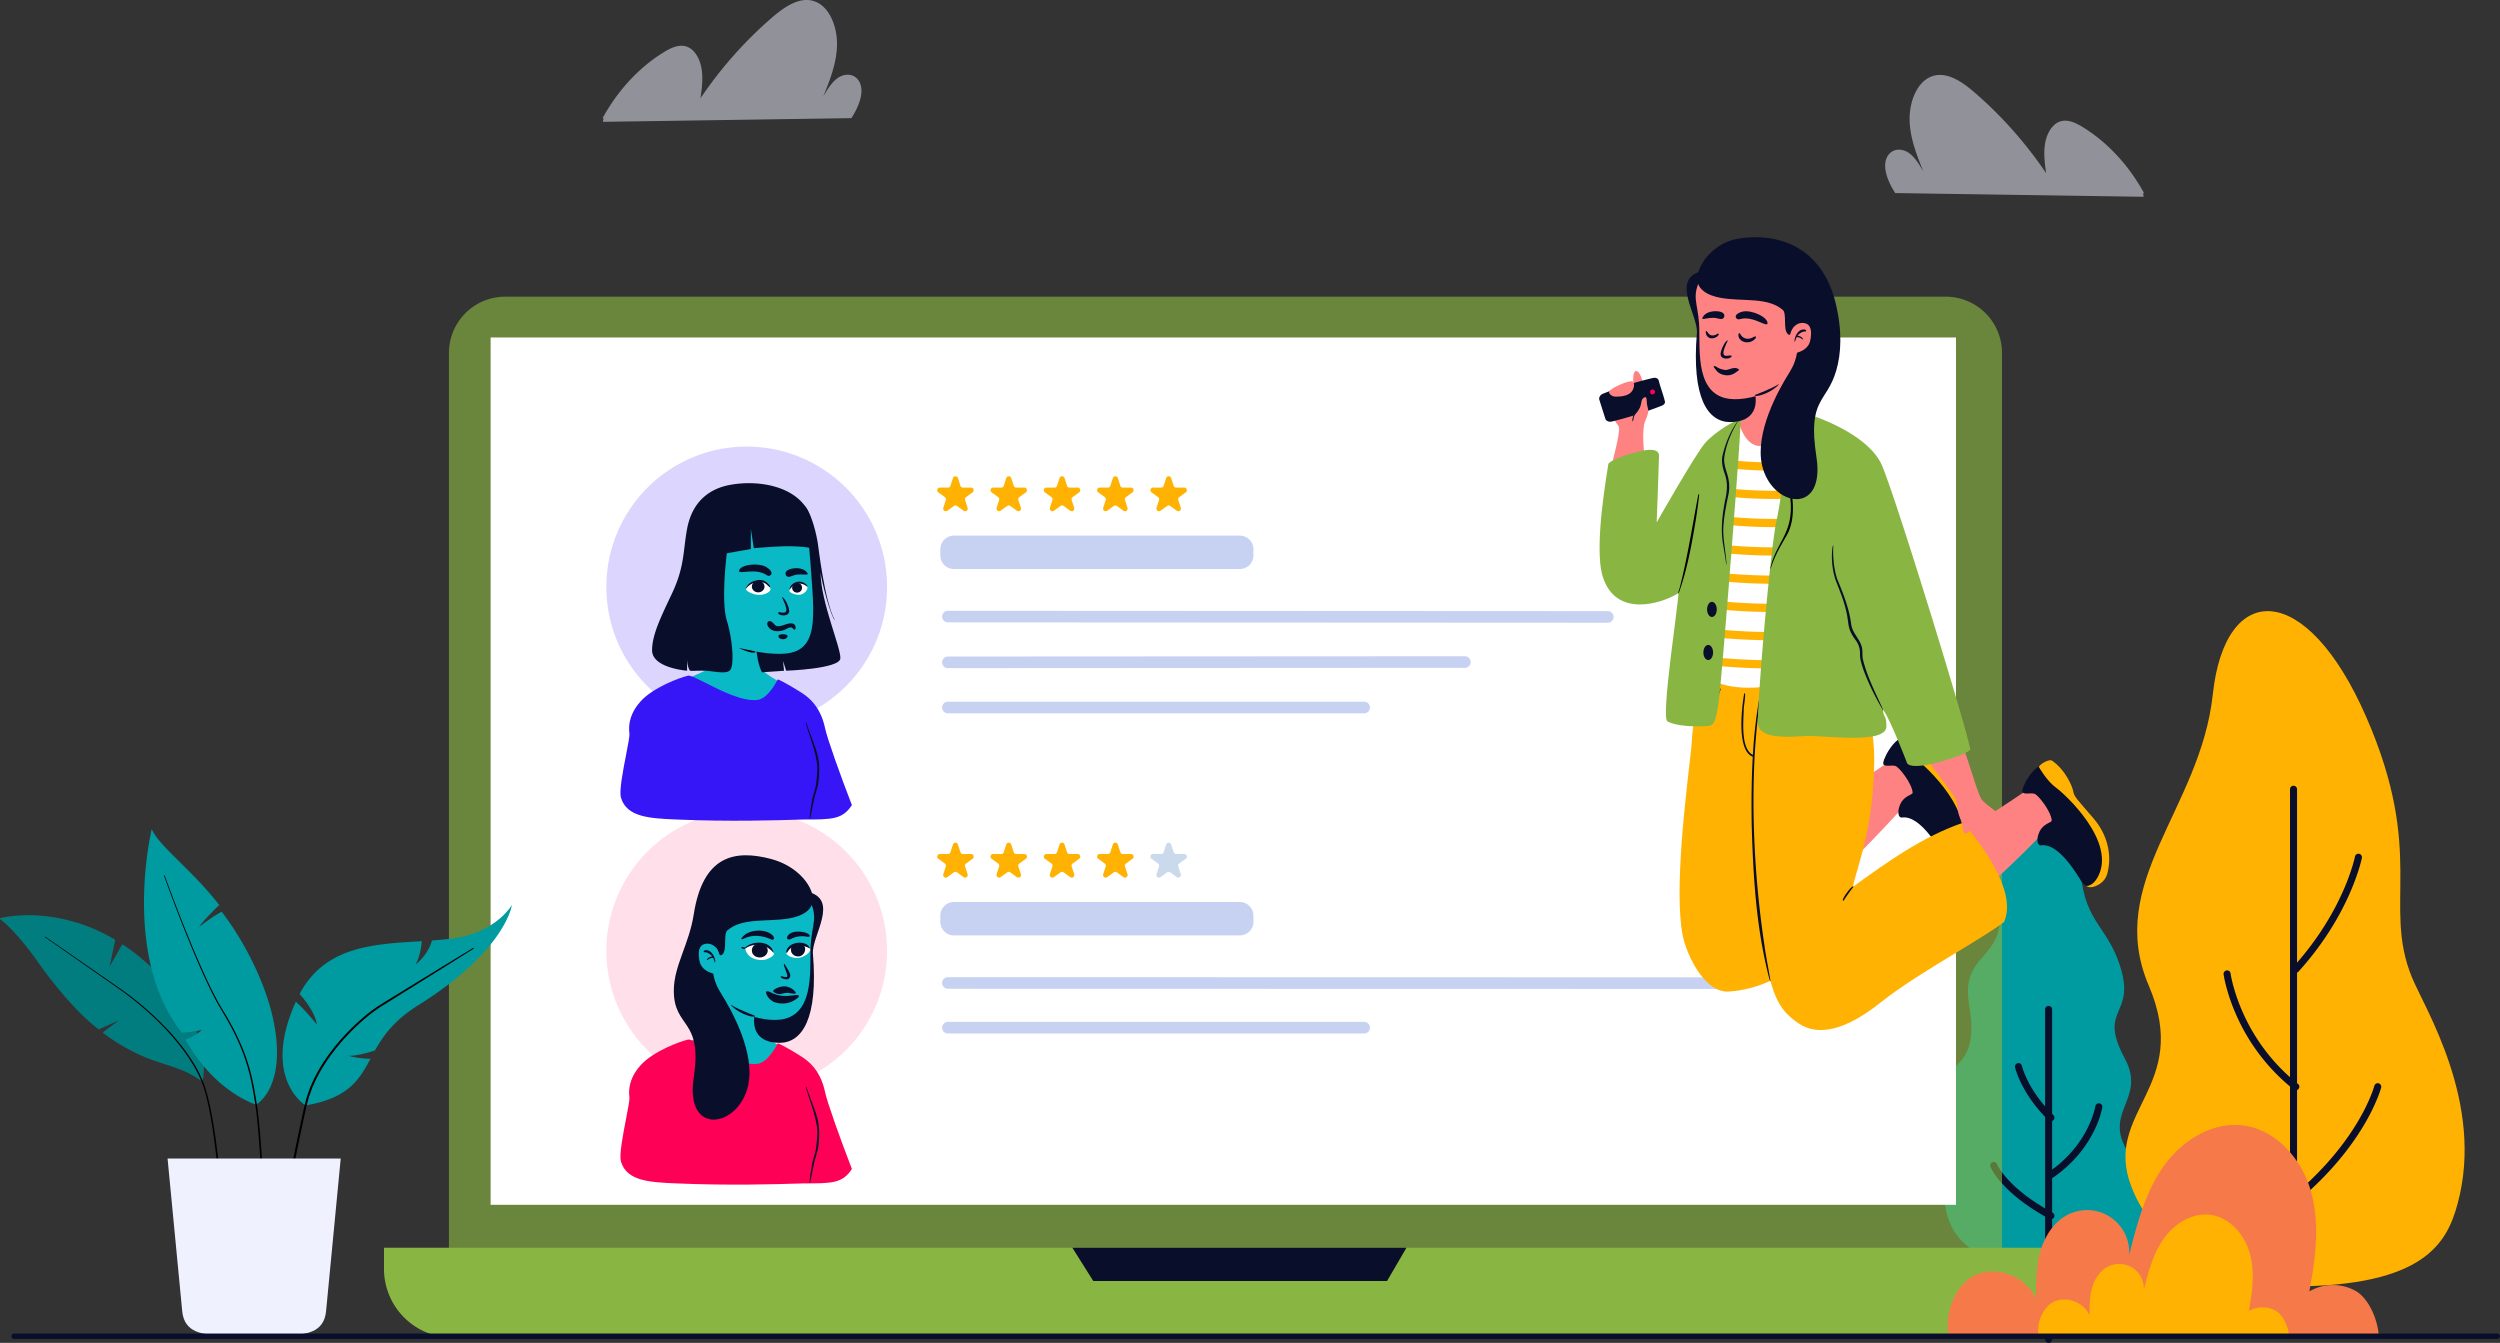 <svg xmlns="http://www.w3.org/2000/svg" width="3235.79" height="1738.107" viewBox="0 0 3235.79 1738.107"><rect x="0" y="0" width="3235.79" height="1738.107" fill="#333333" stroke="none"/><g transform="translate(18 -144)"><g transform="translate(2445 908)"><path d="M296.328,734.554c-43.6-58.86,20.668-73.084-9.151-128.513-36.131-67.163,15.712-53.676-6.618-121.263-17.669-53.48-48.525-55.783-51.272-132.007S89.258,272.252,118.925,378.777,72.267,459.072,85.7,536.467C103.649,639.915,31.614,598.48,54.56,678.1,74.079,745.828-9.155,859.363,188.705,886,364.8,877,339.935,793.418,296.328,734.554Z" fill="#009ba0" fill-rule="evenodd"/><path d="M148.557,612.111a4.555,4.555,0,0,1,5.44,3.446l-4.443,1c4.443-1,4.443-1,4.442-1v0l.01.042c.01.044.028.117.054.221.052.207.137.532.259.967.244.871.638,2.184,1.22,3.878a117.3,117.3,0,0,0,6.063,14.253,165.08,165.08,0,0,0,33.118,44.368,4.553,4.553,0,0,1-6.332,6.544,174.173,174.173,0,0,1-34.929-46.835,126.361,126.361,0,0,1-6.532-15.37c-.642-1.868-1.088-3.349-1.377-4.381-.144-.515-.25-.919-.321-1.2-.036-.142-.063-.254-.083-.336-.009-.04-.017-.073-.023-.1l-.007-.032,0-.011v-.005s0,0,4.442-1l-4.443,1A4.555,4.555,0,0,1,148.557,612.111Z" fill="#090e2b" fill-rule="evenodd"/><path d="M115.858,740.329a4.555,4.555,0,0,1,5.915,2.511l.01.025c.014.033.041.1.083.188.083.184.223.485.429.9.412.822,1.087,2.082,2.1,3.722A98.59,98.59,0,0,0,135,761.6c10.478,11.7,28.555,27.628,58.723,43.947a4.553,4.553,0,0,1-4.333,8.009c-31.025-16.782-49.948-33.35-61.172-45.879a107.614,107.614,0,0,1-11.583-15.239c-1.148-1.868-1.952-3.358-2.479-4.411-.264-.526-.459-.942-.593-1.241-.067-.15-.12-.27-.158-.36-.019-.045-.035-.082-.047-.112l-.016-.039-.006-.015,0-.006s0-.006,4.223-1.7l-4.225,1.7A4.553,4.553,0,0,1,115.858,740.329Z" fill="#090e2b" fill-rule="evenodd"/><path d="M254.261,664.056a4.553,4.553,0,0,1,3.791,5.2l-4.5-.707c4.5.707,4.5.709,4.5.711l0,.021-.007.045c-.006.035-.014.083-.025.143-.02.12-.05.288-.09.5-.081.429-.2,1.042-.376,1.824-.346,1.565-.9,3.806-1.727,6.6a136.74,136.74,0,0,1-8.957,22.321c-9.031,17.928-25,40.569-52.737,59.592a4.553,4.553,0,0,1-5.151-7.51c26.253-18.005,41.285-39.364,49.756-56.179a127.57,127.57,0,0,0,8.36-20.822c.765-2.567,1.262-4.6,1.564-5.965.152-.684.254-1.2.318-1.538q.047-.254.066-.366c.006-.038.011-.064.013-.078v-.007a0,0,0,0,1,0,0h0A4.554,4.554,0,0,1,254.261,664.056Z" fill="#090e2b" fill-rule="evenodd"/><path d="M658.6,500.48C620.591,407,676.937,341.014,599.628,163.94s-182.6-177.7-198.572-29.155S260.937,377.641,318.2,511.721c56.273,131.773-60.3,162.631-22.484,260.341C343.787,896.263,502.913,901,502.913,901c173.287,0,201.445-57.213,214.97-106.923C753.355,663.7,675.009,540.826,658.6,500.48Z" fill="#ffb201" fill-rule="evenodd"/><path d="M590.434,341.087a4.553,4.553,0,0,1,3.587,5.347l-4.468-.88c4.468.88,4.467.882,4.467.884v.006l0,.016-.011.051c-.008.043-.021.1-.037.18q-.048.231-.142.662c-.127.574-.319,1.41-.585,2.491-.532,2.162-1.361,5.307-2.566,9.3A293.608,293.608,0,0,1,578.339,392.2c-12.04,27.389-32.54,64.074-66.413,101.414a4.553,4.553,0,1,1-6.745-6.118C538.286,451,558.286,415.186,570,388.534a284.762,284.762,0,0,0,11.955-32.022c1.156-3.833,1.945-6.826,2.442-8.844.248-1.008.423-1.773.534-2.278.056-.252.1-.44.121-.56.012-.06.021-.1.026-.129l.006-.026h0v0m5.348-3.585a4.554,4.554,0,0,0-5.348,3.585Z" fill="#090e2b" fill-rule="evenodd"/><path d="M615.7,638.148a4.553,4.553,0,0,1,3.26,5.553l-4.407-1.147c4.407,1.147,4.406,1.149,4.406,1.152l0,.006,0,.018-.014.054c-.012.045-.029.108-.051.187-.043.158-.107.384-.192.675-.17.583-.426,1.428-.78,2.518-.708,2.18-1.811,5.341-3.408,9.35a253.581,253.581,0,0,1-16.336,33.14c-15.934,27.441-43.019,64.112-87.7,101.4a4.553,4.553,0,1,1-5.835-6.992c43.8-36.547,70.215-72.377,85.66-98.977a244.506,244.506,0,0,0,15.752-31.939c1.521-3.817,2.556-6.792,3.206-8.793.325-1,.554-1.756.7-2.252.072-.248.123-.431.155-.546q.024-.087.033-.123l.006-.02v0h0A4.552,4.552,0,0,1,615.7,638.148Z" fill="#090e2b" fill-rule="evenodd"/><path d="M424.065,495.938s0,0,0,0v0l0,.031c.005.032.012.083.023.154.021.143.055.364.1.661.1.594.251,1.491.475,2.664.45,2.346,1.181,5.8,2.3,10.141A235.949,235.949,0,0,0,439.165,544.7a244.677,244.677,0,0,0,72.217,94.285,4.553,4.553,0,0,1-5.656,7.137,253.788,253.788,0,0,1-74.909-97.784,245,245,0,0,1-12.665-36.474c-1.17-4.544-1.942-8.181-2.425-10.7-.241-1.259-.41-2.24-.519-2.915-.055-.337-.1-.6-.122-.78-.014-.09-.024-.161-.031-.212l-.009-.06,0-.019v-.006s0-.005,4.511-.618l-4.512.613a4.553,4.553,0,0,1,9.023-1.23Z" fill="#090e2b" fill-rule="evenodd"/><path d="M188.553,538a4.554,4.554,0,0,1,4.554,4.553v427a4.553,4.553,0,1,1-9.107,0v-427A4.554,4.554,0,0,1,188.553,538Z" fill="#090e2b" fill-rule="evenodd"/><path d="M505.553,253a4.554,4.554,0,0,1,4.554,4.553v706a4.553,4.553,0,1,1-9.107,0v-706A4.554,4.554,0,0,1,505.553,253Z" fill="#090e2b" fill-rule="evenodd"/></g><g transform="translate(479 528)"><path d="M2021.4,1329.31H156.9a72.838,72.838,0,0,1-72.84-72.84V72.835A72.837,72.837,0,0,1,156.9,0H2021.4a72.828,72.828,0,0,1,72.83,72.835V1256.47a72.83,72.83,0,0,1-72.83,72.84" fill="#89b642" fill-rule="evenodd" opacity="0.63"/><path d="M2088.89,1347.31H88.985A88.993,88.993,0,0,1,0,1258.32v-27.33H2177.88v27.33a89,89,0,0,1-88.99,88.99" fill="#89b642" fill-rule="evenodd"/><path d="M138.016,1175.4H2034.66V52.812H138.016Z" fill="#fff" fill-rule="evenodd"/><path d="M890.988,1230.99l27.025,42.99H1298.29l25.1-42.99Z" fill="#090e2b" fill-rule="evenodd"/><path d="M651.163,846.688A181.685,181.685,0,1,0,469.478,1028.37,181.687,181.687,0,0,0,651.163,846.688" fill="#ffdfea" fill-rule="evenodd"/><path d="M488.453,896.942s-6.718,42.177-.21,54.747c5.183,10.009,35.761,23.7,35.761,23.7l5.476,29.383-113.531,11.65c-13.137-2.91-60.691-15.1-45.512-34.144s47.334-24.3,52.561-32.742c10.036-16.209,11.87-49.158,11.594-61.6,0-3.092,53.861,9.012,53.861,9.012" fill="#09b9c6" fill-rule="evenodd"/><path d="M509.309,967.132C507,971.43,496.153,991.6,483.166,993c-19.139,2.069-46.386-11.726-66.257-21.788-9.668-4.9-17.59-8.906-21.982-9.776-2.232-.441-35.368,9.808-56.312,27.14-6.269,5.188-24.277,22.632-20.958,47.732.433,3.28-1.745,14.5-4.327,27.79-4.054,20.88-9.1,46.88-6.6,55.32,7.482,25.27,36.955,26.77,71.412,28.26,68.753,2.99,131.878,1.01,155.821.26,4.846-.15,8.086-.26,9.444-.26,36.664,0,50.043,0,62.212-18.66-15.056-38.8-32.1-86.76-34.741-99.57-6.4-31.089-25.2-42.627-32.14-46.889l-.32-.2q-.806-.522-1.626-1.044c-.094-.068-.179-.132-.254-.192l0,.028c-12.213-7.748-26.479-15.187-26.784-14.817C509.707,966.392,509.557,966.671,509.309,967.132Z" fill="#ff0057" fill-rule="evenodd"/><path d="M561.126,1064.03c2.391,9.53,2.419,17.57,1.961,27.35-1.154,17.3-3.733,16.01-7.824,36.78-2.084,10.57-3.248,17-3.914,18.66-.9,2.26-.634-4.08,1.885-19.02,2.514-17.01,5.139-15.1,6.757-32.08s1.052-19.35-1.686-31.91c-2.483-11.06-6.36-20.9-9.683-31.77-.191-1.51-4.036-11-2.088-9.6C551.068,1036.32,557.472,1049.88,561.126,1064.03Z" fill="#090e2b" fill-rule="evenodd"/><path d="M490.232,798.1c8.807-14.928,26.356-34.98,57.391-28.03,43.088,9.651,5.623,57.443,7.54,80.4,7.009,83.946-13.99,115.282-43.218,115.282-28.83,0-41.747-18.794-26.605-55.937C498.951,876.424,474.014,825.587,490.232,798.1Z" fill="#090e2b" fill-rule="evenodd"/><path d="M552.329,838.31c-1.906,27.675,6.274,85.993-33.551,96.318-27.93,7.241-90.987-11.624-98.021-58.726-1.23-8.238-14.466-58.04,18.517-86.818,28.579-24.936,104.429-22.313,110.925-9.443C562.287,803.589,554.236,810.635,552.329,838.31Z" fill="#09b9c6" fill-rule="evenodd"/><path d="M555.084,777.646c1.423,15.26-12.273,23.961-31.115,27.115-28.895,4.836-59.477-1.382-79.364,15.3-5.835,4.9-.052,25.062-6.55,31.279-4.26,4.075-6.207-4.677-6.426-5.443-1.868-6.524-3.881-.867-6.526-2.188-.784,24.535-.784,39.2,11.134,58.045,14.032,22.192,44.65,77.511,35.037,119.661-12.321,54.03-82.213,66.23-70.365-10.8s-25.769-63.049-25.772-112.412c0-32.262,19.7-59.623,25.772-98.619,11.848-76.032,52.547-84.31,99.987-71.827C534.194,736.524,553.529,760.969,555.084,777.646Z" fill="#090e2b" fill-rule="evenodd"/><path d="M419.751,837.448c-4.955-.369-15.8.7-11.279,22.812,2.964,14.5,22.05,17.556,26.07,16.781,7.194-1.387.549-12.494,0-22.812C434.17,847.256,428.938,838.133,419.751,837.448Z" fill="#09b9c6" fill-rule="evenodd"/><path d="M479.6,930.445c.254.1.671,1.275.4,1.326-5.4,1.049-19.068-4.18-27.468-11.4-.983-.845-4.663-4.063-2.97-3.634C457.091,921.936,477.094,929.508,479.6,930.445Z" fill="#090e2b" fill-rule="evenodd"/><path d="M416.243,845.841c-2.586.135-3.544,2.817-.967,2.656,3.381-.211,7.7,2.916,9.706,5.465a9.227,9.227,0,0,0-6.3,2.9c-1.125,1.217-1.02,2.63.244,1.565a10.406,10.406,0,0,1,7.06-2.648,30.594,30.594,0,0,1,2.236,6.081c2.013.537-1.139-16.577-11.978-16.014" fill="#090e2b" fill-rule="evenodd"/><path d="M467.359,843.561s8.13-8.035,21.952-5.536c11.247,2.034,15.469,11.207,15.439,12.718-.767,3.062-6.354,5.854-10.2,7.107s-23.1,2.839-27.187-14.289" fill="#fff" fill-rule="evenodd"/><path d="M496.71,846.119c.131,4.9-4.368,9-10.048,9.149s-10.39-3.7-10.521-8.6,2.87-9.19,10.048-9.15c5.681.032,10.39,3.7,10.521,8.6" fill="#090e2b" fill-rule="evenodd"/><path d="M463.73,841.668c1.217.074,2.533.888,3.684.875l-.113.065c9.246-8.945,29.175-9.143,35.274,2.175.565,1.049,1.72,3.318,1.64,4.209-.021.231-.547-.394-.706-.562a32.3,32.3,0,0,0-6.961-5.789,26.685,26.685,0,0,0-28.7.906c-1.495,1.778-7.814-.728-4.117-1.879" fill="#090e2b" fill-rule="evenodd"/><path d="M501.853,832.207c-11.841-5.538-25.437-7.253-37.326-.712-.74.372-2.315.087-2.007-.684.77-1.927,4.089-5,7.1-6.659,9.874-5.425,25.447-5.163,33.152,2.331,2.3,1.59,3.35,6.788-.921,5.724" fill="#090e2b" fill-rule="evenodd"/><path d="M520.8,850.167c0,.8,4.339,5.791,14.363,5.774,7.725-.013,16.257-6.989,16.558-10.39s-5.955-7.2-12.986-7.709c-9.834-.708-17.939,6.956-17.935,12.325" fill="#fff" fill-rule="evenodd"/><path d="M545.168,844.006c0,6.037-4.256,9.788-8.9,9.912s-8.721-2.744-9.468-7.328c-.971-5.962,4.455-8.959,9.1-9.083s9.268,1.854,9.27,6.5" fill="#090e2b" fill-rule="evenodd"/><path d="M520.618,848.229c1.232-10.952,17.381-14.9,25.956-10.053a8.856,8.856,0,0,1,4.641,5.385c.058.193-.2.153-.735-.158a23.115,23.115,0,0,0-4.378-2.077c-8.678-3.047-19.466-1.662-24.03,7.418a.783.783,0,0,1-1.454-.515" fill="#090e2b" fill-rule="evenodd"/><path d="M521.91,828.6c3.138-7.61,15.311-7.717,22.753-5.668a16.243,16.243,0,0,1,4.489,1.864c1.941,1.288,3.055,3.6-.039,3.766a25.034,25.034,0,0,1-3.946-.553,31.39,31.39,0,0,0-18.564,3.4c-2.214,1.4-6.116.266-4.693-2.81" fill="#090e2b" fill-rule="evenodd"/><path d="M518,863.472c.389,0,2.972,4.422,3.92,5.975,3.018,4.945,6.345,10.482,1.434,13.666-2.379,1.543-9.858-.848-9.858-2.663,0-2.762,6.826,2.094,8.432-.71.942-1.428-2.585-8.671-3.928-12.967C517.247,864.376,517.608,863.472,518,863.472Z" fill="#090e2b" fill-rule="evenodd"/><path d="M517.455,892.618c7.376-.284,13.711,5.192,14.886,6.939s.675,2.373.065,2.461c-2.4.348-5.223-.373-9.381-.9-3.528-.446-8.347,1.5-11.083,1.57s-8.39-2.071-8.3-3.989S511.026,892.865,517.455,892.618Z" fill="#090e2b" fill-rule="evenodd"/><path d="M510.521,904.093c9.32,2.142,17.655.19,19.751.134s6.423-1.585,6.837,1.372c.15,1.079-12.507,13.519-30.951,7.768-8.937-2.787-13.7-13.819-10.882-14.246C499.524,898.477,500.3,901.742,510.521,904.093Z" fill="#090e2b" fill-rule="evenodd"/><path d="M742.871,709.012l3.255,10.02a3.39,3.39,0,0,0,3.215,2.34h10.535a3.38,3.38,0,0,1,1.99,6.115l-8.52,6.2a3.362,3.362,0,0,0-1.23,3.775l3.255,10.02a3.381,3.381,0,0,1-5.2,3.78l-8.525-6.19a3.384,3.384,0,0,0-3.975,0l-8.52,6.19a3.381,3.381,0,0,1-5.205-3.78l3.255-10.02a3.369,3.369,0,0,0-1.23-3.775l-8.52-6.2a3.379,3.379,0,0,1,1.99-6.115h10.53a3.4,3.4,0,0,0,3.22-2.34l3.25-10.02a3.384,3.384,0,0,1,6.435,0" fill="#ffb201" fill-rule="evenodd"/><path d="M811.861,709.012l3.255,10.02a3.385,3.385,0,0,0,3.215,2.34h10.535a3.379,3.379,0,0,1,1.985,6.115l-8.52,6.2a3.367,3.367,0,0,0-1.225,3.775l3.255,10.02a3.384,3.384,0,0,1-5.21,3.78l-8.52-6.19a3.384,3.384,0,0,0-3.975,0l-8.525,6.19a3.382,3.382,0,0,1-5.2-3.78l3.255-10.02a3.367,3.367,0,0,0-1.225-3.775l-8.525-6.2a3.381,3.381,0,0,1,1.99-6.115h10.53a3.387,3.387,0,0,0,3.22-2.34l3.255-10.02a3.384,3.384,0,0,1,6.435,0" fill="#ffb201" fill-rule="evenodd"/><path d="M880.845,709.012l3.255,10.02a3.385,3.385,0,0,0,3.215,2.34H897.85a3.381,3.381,0,0,1,1.99,6.115l-8.525,6.2a3.367,3.367,0,0,0-1.225,3.775l3.255,10.02a3.384,3.384,0,0,1-5.21,3.78l-8.52-6.19a3.384,3.384,0,0,0-3.975,0l-8.525,6.19a3.382,3.382,0,0,1-5.205-3.78l3.255-10.02a3.367,3.367,0,0,0-1.225-3.775l-8.525-6.2a3.381,3.381,0,0,1,1.99-6.115h10.53a3.387,3.387,0,0,0,3.22-2.34l3.255-10.02a3.384,3.384,0,0,1,6.435,0" fill="#ffb201" fill-rule="evenodd"/><path d="M949.832,709.012l3.255,10.02a3.385,3.385,0,0,0,3.215,2.34h10.535a3.381,3.381,0,0,1,1.99,6.115l-8.525,6.2a3.367,3.367,0,0,0-1.225,3.775l3.255,10.02a3.384,3.384,0,0,1-5.21,3.78l-8.52-6.19a3.384,3.384,0,0,0-3.975,0l-8.525,6.19a3.382,3.382,0,0,1-5.205-3.78l3.26-10.02a3.377,3.377,0,0,0-1.23-3.775l-8.52-6.2a3.379,3.379,0,0,1,1.985-6.115h10.535a3.385,3.385,0,0,0,3.215-2.34l3.255-10.02a3.384,3.384,0,0,1,6.435,0" fill="#ffb201" fill-rule="evenodd"/><path d="M1018.82,709.012l3.25,10.02a3.405,3.405,0,0,0,3.22,2.34h10.53a3.38,3.38,0,0,1,1.99,6.115l-8.52,6.2a3.369,3.369,0,0,0-1.23,3.775l3.26,10.02a3.384,3.384,0,0,1-5.21,3.78l-8.52-6.19a3.392,3.392,0,0,0-3.98,0l-8.52,6.19a3.38,3.38,0,0,1-5.2-3.78l3.252-10.02a3.369,3.369,0,0,0-1.23-3.775l-8.517-6.2a3.38,3.38,0,0,1,1.99-6.115h10.527a3.387,3.387,0,0,0,3.22-2.34l3.26-10.02a3.38,3.38,0,0,1,6.43,0" fill="#cbd9ec" fill-rule="evenodd"/><path d="M1107.71,826.726H737.7A17.624,17.624,0,0,1,720.074,809.1v-7.97A17.627,17.627,0,0,1,737.7,783.506H1107.71a17.626,17.626,0,0,1,17.62,17.625v7.97a17.623,17.623,0,0,1-17.62,17.625" fill="#c7d2f2"/><path d="M722.4,888.271a7.5,7.5,0,0,1,7.5-7.5L1753,881a7.5,7.5,0,1,1,0,15l-1023.1-.229A7.5,7.5,0,0,1,722.4,888.271Z" fill="#c7d2f2" fill-rule="evenodd"/><path d="M722.4,946.131a7.5,7.5,0,0,1,7.5-7.5H1268.62a7.5,7.5,0,0,1,0,15H729.9A7.5,7.5,0,0,1,722.4,946.131Z" fill="#c7d2f2" fill-rule="evenodd"/><path d="M651.163,375.688a181.685,181.685,0,0,0-363.37,0c0,100.334,81.345,181.679,181.685,181.679s181.685-81.345,181.685-181.679" fill="#dcd6ff" fill-rule="evenodd"/><path d="M488.453,425.942s-6.718,42.177-.21,54.747c5.183,10.009,35.761,23.7,35.761,23.7l5.476,29.383L415.949,545.424c-13.137-2.914-60.691-15.1-45.512-34.148s47.334-24.3,52.561-32.742c10.036-16.209,11.87-49.158,11.594-61.6,0-3.092,53.861,9.012,53.861,9.012" fill="#09b9c6" fill-rule="evenodd"/><path d="M509.309,496.132C507,500.43,496.153,520.6,483.166,522c-19.139,2.069-46.386-11.726-66.257-21.788-9.668-4.895-17.59-8.906-21.982-9.776-2.232-.441-35.368,9.808-56.312,27.14-6.269,5.188-24.277,22.628-20.958,47.731.433,3.28-1.745,14.5-4.327,27.795-4.054,20.876-9.1,46.874-6.6,55.32,7.482,25.265,36.955,26.765,71.412,28.26,68.753,2.983,131.878,1,155.821.254,4.846-.152,8.086-.254,9.444-.254,36.664,0,50.043,0,62.212-18.662-15.056-38.8-32.1-86.757-34.741-99.571-6.4-31.09-25.2-42.628-32.14-46.89l-.32-.2q-.806-.522-1.626-1.044c-.094-.068-.179-.132-.254-.192l0,.028c-12.213-7.748-26.479-15.187-26.784-14.817C509.707,495.392,509.557,495.671,509.309,496.132Z" fill="#3615f6" fill-rule="evenodd"/><path d="M561.126,593.033c2.391,9.528,2.419,17.563,1.961,27.343-1.154,17.308-3.733,16.01-7.824,36.781-2.084,10.577-3.248,17-3.914,18.667-.9,2.257-.634-4.081,1.885-19.028,2.514-17,5.139-15.1,6.757-32.079s1.052-19.352-1.686-31.909c-2.483-11.059-6.36-20.9-9.683-31.764-.191-1.515-4.036-11.009-2.088-9.6C551.068,565.32,557.472,578.877,561.126,593.033Z" fill="#090e2b" fill-rule="evenodd"/><path d="M517.792,484.128l-1.3-12.6,4.02,12.6s69.048-2.409,70.166-15.825-25.585-73.419-25.585-111.592c.667,10.019,13.281,58.018,18.607,62.236-13.7-24.692-21.426-95.873-22.376-101.206-3.924-22.033-10.136-38.166-15.07-45.055-7.758-10.831-49.4-18.242-62.391,6.389-13.5,25.6,4.153,58.257,0,90.954-7.009,55.165-3.081,101.494,5.45,116.091Z" fill="#090e2b" fill-rule="evenodd"/><path d="M548.317,301.059s7.225,79.947,7.225,102.308-1.327,48.808-24.956,56.469c-25.276,8.2-75.752-6.234-86.962-9.471C395.4,436.444,425.5,338.449,432.211,306.027s116.106-4.968,116.106-4.968" fill="#09b9c6" fill-rule="evenodd"/><path d="M443.746,332.079s-7.826,61.49,0,87.2,9.408,56.688,4.7,63.476-21.623,1.575-34.376,1.369c-12.089-.195-16.02.712-18.166-.195-3.669-5.643-3.591-15.458-3.591-15.458v15.653s-45.309-3.37-45.309-26.432c0-19.638,10.643-41.6,25.628-73.244,16.707-35.287,14.336-55.323,19.681-83.976,7.22-38.7,32.664-52.81,56.133-56.991,40.677-7.248,86.244,4.159,100.762,34.928a68.177,68.177,0,0,1,3.776,47.129s-9.036-2.534-30.4-2.534c-14.728,0-43.906,2.534-43.906,2.534l-3.833-25.066v26.137Z" fill="#090e2b" fill-rule="evenodd"/><path d="M460.134,454.712c6.409,1.653,11.791,2.5,17.759,3.793a16.012,16.012,0,0,1,2.553.638c1.216,1.011-1,2.135-5.469,1.272-6.543-1.265-17.012-6.263-14.843-5.7" fill-rule="evenodd"/><path d="M459.557,354.6c1.776-7.983,25.149-10.781,35.434-4.6,3.556,2.113,10.16,7.918,4.313,11.078-1.544.672-3.044-.017-4.313-.836C480.973,350.5,458.318,360.169,459.557,354.6Z" fill="#090e2b" fill-rule="evenodd"/><path d="M478.517,369.036c-5.288,1.5-9.821,5.75-10.242,9.272-.255,2.128,8.1,7.237,16.148,7.634,10.594.521,15.934-5.218,15.915-7.052C499.625,373.34,493.234,364.862,478.517,369.036Z" fill="#fff" fill-rule="evenodd"/><path d="M494.906,372.193c-8.143-6.154-20.755-2.144-26.629,6.114-.337.428-.24-.649-.006-1.14,2.834-5.947,7.947-8.754,13.875-9.978a16.137,16.137,0,0,1,10.372.761,20.244,20.244,0,0,1,5.557,4.5c1.432,1.615,2.638,4.384.981,3.4C497.759,375.093,495.986,373.01,494.906,372.193Z" fill="#090e2b" fill-rule="evenodd"/><path d="M484.322,382.7c4.527,0,8.2-3.348,8.2-7.479s-3.67-7.479-8.2-7.479-8.2,3.349-8.2,7.479S479.8,382.7,484.322,382.7Z" fill="#090e2b" fill-rule="evenodd"/><path d="M542.939,353.286c3.354,1.488,7.819,6.426,4.1,6.426s-11.767-1.055-17.164,1.172c-1.885.482-3.316,1.4-5.209,1.63-4.308.839-6.648-4.321-3.6-7.44C524.506,351.55,536.123,349.879,542.939,353.286Z" fill="#090e2b" fill-rule="evenodd"/><path d="M539.139,385.659c5.371-1.249,9.388-6.119,8.934-9.758-.886-4.822-10.171-7.9-15.372-5.268-5.151,2.607-8.374,8.432-7.958,10.732C525.344,382.957,533.65,386.936,539.139,385.659Z" fill="#fff" fill-rule="evenodd"/><path d="M534.7,383.031a6.282,6.282,0,0,0,6.406-6.15c0-3.4-2.021-6.607-6.406-6.15-3.519.366-6.407,2.753-6.407,6.15A6.283,6.283,0,0,0,534.7,383.031Z" fill="#090e2b" fill-rule="evenodd"/><path d="M524.935,378.062c2.029-7.574,11.19-11.469,18.435-7.883a14.788,14.788,0,0,1,3.916,3.168c1.141,1.33.992,2.027.526,1.889-.772-.23-2.405-1.7-3.732-2.325-6.71-3.183-13.691-1.4-18.8,6.072-.251.387-.489-.484-.343-.921" fill="#090e2b" fill-rule="evenodd"/><path d="M524.469,407.763c-.975,4.919-7.019,5.4-10.955,4.283-3.2-.906-4.029-2.77-2.947-3.368,1.763-.974,7.414,1.736,9.5-.851,3.72-4.611-7.694-21.568-4.068-18.843C520.792,392.585,525.12,404.48,524.469,407.763Z" fill="#090e2b" fill-rule="evenodd"/><path d="M520.674,430.132a23.642,23.642,0,0,1-13.952,2.683c-5.628-.8-8.661-4.1-9.893-6.515-2.109-4.132.345-7.237,3.562-6.2s5.059,5.486,8.217,6.259c3.877.949,10.28-2.023,13.937-2.981,3.834-1.005,10.2-1.379,10.2,5.049,0,3.6-2.137,2.868-3.849.73S524.109,428.414,520.674,430.132Z" fill="#090e2b" fill-rule="evenodd"/><path d="M518.939,437.123c-4.421-.637-8.6-.079-8.363,2.867s7.842,5.464,11.23.956C522.524,439.991,523.359,437.76,518.939,437.123Z" fill="#090e2b" fill-rule="evenodd"/><path d="M742.871,234.776l3.255,10.02a3.385,3.385,0,0,0,3.215,2.335h10.535a3.383,3.383,0,0,1,1.99,6.12l-8.52,6.2a3.362,3.362,0,0,0-1.23,3.775l3.255,10.02a3.381,3.381,0,0,1-5.2,3.78l-8.525-6.19a3.385,3.385,0,0,0-3.975,0l-8.52,6.19a3.381,3.381,0,0,1-5.205-3.78l3.255-10.02a3.369,3.369,0,0,0-1.23-3.775l-8.52-6.2a3.382,3.382,0,0,1,1.99-6.12h10.53a3.391,3.391,0,0,0,3.22-2.335l3.25-10.02a3.384,3.384,0,0,1,6.435,0" fill="#ffb201" fill-rule="evenodd"/><path d="M811.861,234.776l3.255,10.02a3.38,3.38,0,0,0,3.215,2.335h10.535a3.382,3.382,0,0,1,1.985,6.12l-8.52,6.2a3.367,3.367,0,0,0-1.225,3.775l3.255,10.02a3.384,3.384,0,0,1-5.21,3.78l-8.52-6.19a3.385,3.385,0,0,0-3.975,0l-8.525,6.19a3.382,3.382,0,0,1-5.2-3.78l3.255-10.02a3.367,3.367,0,0,0-1.225-3.775l-8.525-6.2a3.384,3.384,0,0,1,1.99-6.12h10.53a3.382,3.382,0,0,0,3.22-2.335l3.255-10.02a3.384,3.384,0,0,1,6.435,0" fill="#ffb201" fill-rule="evenodd"/><path d="M880.845,234.776,884.1,244.8a3.38,3.38,0,0,0,3.215,2.335H897.85a3.384,3.384,0,0,1,1.99,6.12l-8.525,6.2a3.367,3.367,0,0,0-1.225,3.775l3.255,10.02a3.384,3.384,0,0,1-5.21,3.78l-8.52-6.19a3.385,3.385,0,0,0-3.975,0l-8.525,6.19a3.382,3.382,0,0,1-5.205-3.78l3.255-10.02a3.367,3.367,0,0,0-1.225-3.775l-8.525-6.2a3.384,3.384,0,0,1,1.99-6.12h10.53a3.382,3.382,0,0,0,3.22-2.335l3.255-10.02a3.384,3.384,0,0,1,6.435,0" fill="#ffb201" fill-rule="evenodd"/><path d="M949.832,234.776l3.255,10.02a3.38,3.38,0,0,0,3.215,2.335h10.535a3.384,3.384,0,0,1,1.99,6.12l-8.525,6.2a3.367,3.367,0,0,0-1.225,3.775l3.255,10.02a3.384,3.384,0,0,1-5.21,3.78l-8.52-6.19a3.385,3.385,0,0,0-3.975,0l-8.525,6.19a3.382,3.382,0,0,1-5.205-3.78l3.26-10.02a3.377,3.377,0,0,0-1.23-3.775l-8.52-6.2a3.382,3.382,0,0,1,1.985-6.12h10.535a3.38,3.38,0,0,0,3.215-2.335l3.255-10.02a3.384,3.384,0,0,1,6.435,0" fill="#ffb201" fill-rule="evenodd"/><path d="M1018.82,234.776l3.25,10.02a3.4,3.4,0,0,0,3.22,2.335h10.53a3.383,3.383,0,0,1,1.99,6.12l-8.52,6.2a3.369,3.369,0,0,0-1.23,3.775l3.26,10.02a3.384,3.384,0,0,1-5.21,3.78l-8.52-6.19a3.392,3.392,0,0,0-3.98,0l-8.52,6.19a3.38,3.38,0,0,1-5.2-3.78l3.252-10.02a3.369,3.369,0,0,0-1.23-3.775l-8.517-6.2a3.383,3.383,0,0,1,1.99-6.12h10.527a3.382,3.382,0,0,0,3.22-2.335l3.26-10.02a3.38,3.38,0,0,1,6.43,0" fill="#ffb201" fill-rule="evenodd"/><path d="M1107.71,352.491H737.7a17.624,17.624,0,0,1-17.625-17.625V326.9A17.627,17.627,0,0,1,737.7,309.271H1107.71a17.626,17.626,0,0,1,17.62,17.625v7.97a17.623,17.623,0,0,1-17.62,17.625" fill="#c7d2f2"/><path d="M722.4,414.033a7.5,7.5,0,0,1,7.505-7.5L1584,407a7.5,7.5,0,1,1-.01,15l-854.1-.465A7.5,7.5,0,0,1,722.4,414.033Z" fill="#c7d2f2" fill-rule="evenodd"/><path d="M1406.5,472.886a7.508,7.508,0,0,1-7.5,7.505l-669.1.388a7.5,7.5,0,1,1-.009-15l669.1-.388A7.51,7.51,0,0,1,1406.5,472.886Z" fill="#c7d2f2" fill-rule="evenodd"/><path d="M722.4,531.749a7.5,7.5,0,0,1,7.5-7.5H1268.62a7.5,7.5,0,0,1,0,15H729.9A7.5,7.5,0,0,1,722.4,531.749Z" fill="#c7d2f2" fill-rule="evenodd"/></g><g transform="translate(-112 1073)"><path d="M756.51,242.475S748.9,301.1,635.282,372.111c-31.018,19.316-45.332,39.652-56.014,58.512-10.224,3.294-25.562,7.5-34.88,6.816a120.3,120.3,0,0,0,29.086,3.978c-14.656,27.836-29.3,51.014-83.952,60.33,0,0-57.642-34.58-12.62-134.18,11.816,10.224,27.154,29.538,27.154,29.538-1.818-14.882-15.452-31.924-22.268-39.652.112-.112.112-.226.226-.34,33.064-62.032,96.688-64.192,157.926-67.94-.682,8.292-2.726,20.678-8.066,30.22,0,0,16.246-12.27,21.246-31.13,10.11-.682,20.11-1.59,29.88-2.954,28.176-3.864,58.172-19.428,73.51-42.834" fill="#009ba0" fill-rule="evenodd"/><path d="M104.391,257.375a194.194,194.194,0,0,1,54.332.115,223.41,223.41,0,0,1,83.832,29.534,1,1,0,0,1,.488.94l-.018.126-7.086,33.881,15.8-28a1,1,0,0,1,1.315-.4l.106.061a260.133,260.133,0,0,1,28.653,21.969c35.581,31.17,57.523,63.18,68.365,94.784,7.43,21.658,8.865,40.414,6.866,55.018q-.125.915-.258,1.714l-.133.769-.135.709-.135.647-.117.5-.039.114-.039.083-.057.1-.068.089-.076.079-.054.047-.1.071-.1.057-.011,0a.7.7,0,0,1-.107.043l-.106.028-.111.017-.113,0-.129-.011-.117-.025-.114-.039-.084-.039-.1-.057-.036-.026a108.118,108.118,0,0,0-12.862-8.234l-1.026-.553-.961-.505-.479-.248-.959-.488-.96-.479-.481-.235-.966-.465-.974-.458-.982-.451-.495-.223-1-.443c-.167-.074-.336-.147-.505-.22l-1.023-.438-1.041-.434-1.062-.434-.539-.216-1.1-.433-.557-.216-1.136-.435-1.164-.437-1.2-.441-1.229-.444-1.912-.678-1.323-.461-1.364-.468-2.128-.719-1.477-.493-13-4.294-4.4-1.478-3.088-1.057-3-1.058-2.154-.785-1.756-.662-1.442-.56-1.878-.756-.995-.411-1.063-.447-1.086-.465-1.12-.485-1.163-.511-1.851-.821-.65-.29a244.727,244.727,0,0,1-47.28-28.253,1,1,0,0,1-.1-1.518l.1-.085,20.187-15L222.318,403.14a1,1,0,0,1-.9-.042l-.114-.075-1.1-.85-1.46-1.154-1.305-1.051-1.487-1.212a278.017,278.017,0,0,1-23.389-21.877l-1.751-1.832q-4.378-4.608-8.738-9.5l-1.74-1.961q-.434-.492-.868-.987l-1.734-1.987-.865-1-1.726-2.012-1.72-2.028-1.713-2.041q-.429-.513-.855-1.026l-1.7-2.061-.849-1.036-1.691-2.078q-.422-.521-.842-1.043l-1.678-2.094-1.668-2.1-.831-1.054-1.652-2.114q-.823-1.059-1.642-2.121l-1.63-2.126-1.618-2.13-.8-1.067-1.6-2.135-.794-1.069-1.577-2.138q-.785-1.07-1.563-2.139l-1.547-2.139-1.532-2.137-1.515-2.134-1.358-1.9-1.348-1.873-.67-.925-1.331-1.827-1.321-1.8-1.309-1.767-1.3-1.736-1.287-1.706-1.277-1.677-1.265-1.646-1.255-1.617-1.243-1.588-1.232-1.558L126.7,294.44q-.3-.378-.606-.753l-1.2-1.486-1.194-1.456-.592-.718-1.177-1.414-1.165-1.385-.578-.682-1.149-1.342-1.137-1.315L116.77,282.6l-1.115-1.258-1.1-1.231-1.092-1.2-1.081-1.176-1.069-1.149-.53-.564-1.053-1.108-1.04-1.082-1.03-1.054c-.17-.174-.341-.346-.51-.518l-1.036-1.037q-.512-.509-1.009-.995l-.981-.953q-.485-.465-.955-.91l-.927-.869-.9-.828q-.22-.2-.44-.4l-.859-.767-.832-.727-.8-.687c-.132-.112-.262-.221-.392-.329l-.728-.6-.648-.522-.306-.241-.574-.443-.269-.2-.526-.386-.386-.271-.116-.078a1,1,0,0,1,.285-1.806l.652-.162.862-.2.654-.143.35-.074q.765-.162,1.594-.321l1.133-.213,1.189-.21,1.245-.208,1.3-.2Q104.053,257.424,104.391,257.375Z" fill="#017c7f"/><path d="M425.476,500.758s-53.582-15.88-91.446-84.372a52.62,52.62,0,0,0,21.22-12.4c-9.154,2.58-25.8,3.662-25.8,3.662C250.686,308.722,290.412,144,290.412,144c8.738,21.72,52.172,52.79,87.372,98.474-4.826,4.246-21.8,21.444-26.04,28.184,0,0,19.07-14.628,29.222-19.54,32.29,42.274,56.66,94.852,65.98,136.3,20.306,90.876-21.47,113.344-21.47,113.344" fill="#009ba0" fill-rule="evenodd"/><path d="M307.222,204.438C320.284,240.12,334.03,275.57,349,310.488c7.536,17.432,15.328,34.774,24.164,51.56,1.124,2.088,2.18,4.214,3.358,6.266l3.578,6.136c2.364,4.094,4.89,8.158,7.326,12.238,4.732,8.26,9.388,16.578,13.454,25.2a253.623,253.623,0,0,1,19.132,53.79c2.176,9.286,3.836,18.676,5.36,28.06q1.179,7.023,2.144,14.126c.572,4.728,1.14,9.456,1.6,14.192,1.932,18.93,3.3,37.9,4.62,56.862q1.935,28.455,3.45,56.932a1.25,1.25,0,1,1-2.5.132v-.006q-1.425-28.461-3.252-56.906c-1.258-18.954-2.556-37.914-4.42-56.8-.444-4.724-.992-9.434-1.546-14.142q-.936-7.026-2.086-14.066c-1.488-9.376-3.108-18.72-5.238-27.948a251.767,251.767,0,0,0-18.816-53.482c-4.012-8.588-8.62-16.886-13.3-25.128-2.422-4.086-4.9-8.1-7.274-12.246l-3.582-6.192c-1.18-2.07-2.232-4.206-3.352-6.306-8.812-16.884-16.554-34.272-24.036-51.75-14.87-35-28.5-70.508-41.442-106.258a.464.464,0,1,1,.874-.312" fill-rule="evenodd"/><path d="M152.687,283.442l94.732,65.63a406.555,406.555,0,0,1,44.944,36.12c3.578,3.216,6.952,6.65,10.422,9.982,3.326,3.476,6.782,6.83,9.982,10.428,6.592,7.016,12.706,14.468,18.6,22.082a244.36,244.36,0,0,1,16.062,24.028,153.427,153.427,0,0,1,11.986,26.342c.774,2.288,1.36,4.628,2.05,6.94.628,2.326,1.414,4.62,1.906,6.976,1.05,4.7,2.308,9.358,3.184,14.09,1.938,9.428,3.568,18.912,5.044,28.414,5.762,38.038,9.268,76.34,11.76,114.714a1.251,1.251,0,1,1-2.5.16v-.024c-2.338-38.288-5.7-76.59-11.3-114.542-1.434-9.48-3.024-18.94-4.918-28.332-.854-4.716-2.086-9.344-3.112-14.022-.48-2.35-1.25-4.612-1.862-6.924-.674-2.29-1.248-4.618-2-6.878a151.547,151.547,0,0,0-11.742-26.06,242.581,242.581,0,0,0-15.85-23.908c-5.832-7.59-11.884-15.028-18.422-22.038-3.168-3.594-6.6-6.948-9.9-10.422-3.444-3.332-6.792-6.766-10.344-9.984a404.963,404.963,0,0,0-44.67-36.182l-94.474-65.99a.365.365,0,0,1,.416-.6" fill-rule="evenodd"/><path d="M707.017,298.895c-32.174,20.34-64.536,40.38-96.826,60.54l-24.182,15.12a205.437,205.437,0,0,0-22.466,17.266c-7.194,6.164-13.892,12.884-20.452,19.712-3.148,3.54-6.462,6.932-9.43,10.626l-4.556,5.446-4.32,5.636a236.593,236.593,0,0,0-15.776,23.57c-1.16,2.056-2.234,4.162-3.356,6.242-1.066,2.106-2.316,4.126-3.234,6.3l-2.9,6.462-1.444,3.232-1.2,3.326-2.408,6.652c-.84,2.208-1.292,4.532-1.958,6.792-.6,2.28-1.258,4.534-1.82,6.836l-1.534,6.964-5.988,27.9q-11.643,55.869-22.222,111.966a1.251,1.251,0,1,1-2.46-.456c6.96-37.432,14.168-74.812,22.04-112.066l6.02-27.918,1.546-6.97c.566-2.32,1.24-4.636,1.854-6.956.68-2.3,1.15-4.672,2-6.914l2.456-6.766,1.23-3.382,1.468-3.282,2.954-6.556c.934-2.21,2.2-4.254,3.284-6.388,1.14-2.108,2.23-4.242,3.408-6.324a239.737,239.737,0,0,1,15.98-23.828l4.372-5.686,4.6-5.5c3-3.724,6.348-7.146,9.526-10.714,6.626-6.882,13.388-13.654,20.656-19.87a208.375,208.375,0,0,1,22.782-17.466c8.1-5.1,16.22-9.978,24.33-14.978,32.462-19.864,64.854-39.846,97.43-59.528a.563.563,0,0,1,.594.956" fill-rule="evenodd"/><path d="M383.759,799.09h78.366c27.9,0,51.242-3.206,53.908-30.982L535,570.494H310.883l18.966,197.614c2.666,27.776,26,30.982,53.91,30.982" fill="#f0f1ff" fill-rule="evenodd"/></g><g transform="translate(2264 -80)" opacity="0.5"><path d="M171.044,473.895c-9.657-14.758-19.144-37.162-8.042-50.347,6.561-7.793,17.667-7.175,25.627-1.614s13.513,14.936,18.812,24.027c-8.5-21.006-17.184-42.824-17.788-66.208s9.192-48.88,27.481-56.425c18.961-7.824,39.15,5.446,55.514,19.433A530.1,530.1,0,0,1,366.334,448.2c-1.715-12.557-3.431-25.436-1.431-37.933s8.523-24.736,18.524-28.658c9.917-3.891,20.637,1.019,29.946,6.7,32.038,19.539,59.771,49.313,79.627,85.489-2.945,0,1.421,4.877-1.524,4.877Z" fill="#f0f1ff" fill-rule="evenodd"/></g><g transform="translate(2405 911)"><path d="M100.395,964.969c2.561-.358,5.421.276,7.981-.083H656c-.251-20.829-12.134-51.013-30.323-61.206a60.88,60.88,0,0,0-59.663.789c8.065-42.734,13.905-87.382,2.142-129.267-11.739-41.884-45.185-80.443-88.383-85.612-40.506-4.833-79.839,20.614-103.161,54.076s-33.781,73.971-43.8,113.5a54.65,54.65,0,0,0-77.11-53.071c-19.05,8.626-31.723,27.72-37.6,47.795s-5.851,41.335-5.792,62.247c-12.205-27.66-47.494-42.555-75.818-32s-44.981,53.944-36.1,82.836" fill="#f67a49" fill-rule="evenodd"/><path d="M216.4,964.975c1.494-.214,3.156.178,4.65-.048H540c-.143-12.073-7.077-29.571-17.656-35.471a35.576,35.576,0,0,0-34.75.464c4.7-24.777,8.093-50.673,1.255-74.95s-26.334-46.629-51.5-49.626c-23.585-2.808-46.488,11.942-60.08,31.343s-19.664,42.87-25.509,65.791a32.214,32.214,0,0,0-13.723-27.989,32.58,32.58,0,0,0-31.188-2.771c-11.093,5.008-18.481,16.07-21.9,27.7s-3.406,23.969-3.371,36.078c-7.1-16.023-27.661-24.658-44.157-18.533s-26.2,31.261-21.027,48.009" fill="#ffb201" fill-rule="evenodd"/></g><g transform="translate(1255 -177) rotate(180)" opacity="0.5"><path d="M171.044-473.895c-9.657,14.758-19.144,37.162-8.042,50.347,6.561,7.793,17.667,7.175,25.627,1.614s13.513-14.936,18.812-24.027c-8.5,21.006-17.184,42.824-17.788,66.208s9.192,48.88,27.481,56.425c18.961,7.824,39.15-5.446,55.514-19.433A530.1,530.1,0,0,0,366.334-448.2c-1.715,12.557-3.431,25.436-1.431,37.933s8.523,24.736,18.524,28.658c9.917,3.891,20.637-1.019,29.946-6.7,32.038-19.539,59.771-49.313,79.627-85.489-2.945,0,1.421-4.877-1.524-4.877Z" fill="#f0f1ff" fill-rule="evenodd"/></g><path d="M3214.29,1870a3.5,3.5,0,0,1,.19,6.99l-.19.01H.291a3.5,3.5,0,0,1-3.5-3.5A3.488,3.488,0,0,1,.1,1870.01l.192-.01Z" fill="#090e2b"/><g transform="translate(2815 373) rotate(180)"><g transform="translate(-64 -629)"><path d="M518.88-169.66C544.954-182.323,513.089-261.4,505-259s-88.476,90.9-88.476,90.9-6.593,31.216,34.575,41.173C451.1-126.927,491.213-156.224,518.88-169.66Z" fill="#ff8282" fill-rule="evenodd"/><path d="M435.249-200.159c4.59-.686,6.853,7.543,1.876,17.937-5.127,10.711-15.933,11.393-15.714,14.342.885,11.937,17.855,33.632,22.725,34.609,6.073,1.216,11.821-1.354,14.991,1.747s-13.512,37.108-29.6,35.924-27.618-12.049-33.1-31.714-35.153-45.731-38.678-60.628-10.61-54.709,3.8-62.122,18.235-.6,21.343,3.112c2.2,2.635,27.807,50.462,52.36,46.793" fill="#090e2b" fill-rule="evenodd"/><path d="M438.112-98.616S427.7-117.1,415.6-125.713c-10.492-7.464-79.445-70.191-53.371-116.225,6.522-11.516,14.175-10.71,14.175-10.71s-1.23-2.225-6.953-1.543c-6.25.743-16.463,6.252-19.49,15.969-5.8,18.614-4.559,47.264,17.3,72.911,18.841,22.1,25.394,28,26.229,34.7.677,5.438,9.81,28.038,27.5,40.035,3.96,2.686,15.9-4.7,17.127-8.04" fill="#ffb201" fill-rule="evenodd"/><path d="M352.635-214.017c26.074-12.663-24.688-72.154-32.78-69.754S236.521-204.1,236.521-204.1s-6.593,31.216,34.575,41.173C271.1-162.927,324.968-200.581,352.635-214.017Z" fill="#ff8282" fill-rule="evenodd"/><path d="M255.249-236.159c4.59-.686,6.853,7.543,1.876,17.937-5.127,10.711-15.933,11.393-15.714,14.342.885,11.937,17.855,33.632,22.725,34.609,6.073,1.216,11.821-1.354,14.991,1.747s-13.512,37.107-29.6,35.923-27.618-12.049-33.1-31.713-35.153-45.731-38.678-60.628-10.61-54.709,3.8-62.122,18.235-.6,21.343,3.112c2.2,2.635,27.807,50.462,52.36,46.793" fill="#090e2b" fill-rule="evenodd"/><path d="M258.112-134.616S247.7-153.1,235.6-161.713c-10.492-7.464-79.445-70.191-53.371-116.225,6.522-11.516,14.175-10.71,14.175-10.71s-1.23-2.225-6.953-1.543c-6.25.743-16.463,6.252-19.49,15.969-5.8,18.614-4.559,47.264,17.3,72.911,18.841,22.1,25.394,28,26.229,34.7.677,5.438,9.81,28.038,27.5,40.035,3.96,2.686,15.9-4.7,17.127-8.04" fill="#ffb201" fill-rule="evenodd"/><path d="M707.51-104.92C705.23-46.757,680.14,0,680.14,0L602.024-.486q-.367.15-.739.3H511.107s-41.335-42.649-39.9-129.713c1.1-66.3,13.389-108.886,21.37-136.534,2.709-9.383,4.921-17.046,6.03-23.33q-2.5,1.8-5.058,3.656c-37.131,26.856-84.558,61.159-137.621,79.372-.82-1.055-1.975-2.481-3.4-4.236-16.279-20.1-67.459-83.281-49.461-124.237,12.85-9.96,35.478-23.7,60.808-39.079,33.721-20.475,72.231-43.858,98.832-65.1,46.581-37.2,81.639-43.616,105.664-27.574,16.857,11.256,28.041,22.534,37.3,55.478,14.244-7.026,35.744-12.909,53.734-13.909,29.215-1.624,50.151,39.919,57.292,63.2,14.863,48.432.053,175.593-6.468,231.589C708.715-117.518,707.643-108.315,707.51-104.92Z" fill="#ffb201" fill-rule="evenodd"/><path d="M671.1-33.373q.4-.79.808-1.6c5.8-11.5,12.886-25.567,26.664-27.7a.849.849,0,0,0,.77-.941c-10.837-3.941-21.515,10.679-25.606,19.518-.032.074-.085.192-.155.347h0C672.562-41.489,667.979-31.323,671.1-33.373ZM487.674-81.879c18.485,5.029,31.173,21.727,37.69,38.986,0,0,2.659,7.718,2.659,7.718.062.227.691,1,.915.918-2.2-16.008-11.878-33.284-25.6-42.7C502.5-78.393,483.9-86.6,487.674-81.879Zm140.7-39.54c1.658-29.036,1.818-58.194,1.4-87.062-1.629-60.292-5-121.282-18-180.215-1.673-7.585-5.191-22.886-5.971-22.91a.26.26,0,0,1-.124-.073c-.177-.147-.33-.274.081,2.252.525,3.221,1.4,8.055,2.381,13.487,1.894,10.47,4.19,23.162,5.158,30.81,12.007,80.58,16.706,162.742,12.661,244.141-.838,14.833-2.166,31.716-3.8,46.476-.4,4.906-1.248,11.23-2.012,16.926h0c-.3,2.206-.578,4.318-.818,6.216-.061,1-.268,2.544-.489,4.19h0c-.531,3.965-1.143,8.526.01,7.544a640.281,640.281,0,0,0,9.378-79.426C642.2-112.1,640.995-83.724,640.28-66.907v0c-.09,2.123-.172,4.062-.216,5.751.186.73-.225,3.967-.7,7.733h0c-.9,7.081-2.036,16.035.106,13.721C642.692-57.855,649.46-113.453,628.372-121.419ZM498.264-290.139a213.309,213.309,0,0,0,12.47-17.567c5.327-1.758-9.977,19.636-12.4,18.3A.512.512,0,0,1,498.264-290.139Z" fill="#090e2b" fill-rule="evenodd"/></g><g transform="translate(69 172)"><path d="M199.794-976.618c-4.505-8.3-37.606-27.872-44.787-37.912s25.89-14.97,41,0c18.317,11.81,15.241-1.13,20.56-5.63,5.517-4.67,6.71,1.4,7.651,9.93.561,5.09,6,10.94,6.716,27.869.437,10.251,48.1,62.474,48.069,73.69-.036,11.231-34.222,13.343-50.818,7.529C222.352-903.184,207.765-961.925,199.794-976.618Z" fill="#ff8282" fill-rule="evenodd"/><path d="M447.346-407s4.947-47.645-4.945-62.783c-5.293-8.1-25.4-15.335-25.4-15.335s33.787-49.27,64.465-50.628,41.957,2.716,51.2,12.449S520.655-491.9,520.655-491.9A122.965,122.965,0,0,0,500.6-481.89c-5.053,3.222-9.033,10.153-8.29,33.157.411,12.737,1.9,20.866-4.685,27.044C474.307-409.2,447.346-407,447.346-407" fill="#ff8282" fill-rule="evenodd"/><path d="M649.843-440.662l-12.472,2.14s3.637,15.782,9.122,15.259c5.189-.494,3.35-17.4,3.35-17.4" fill="#ff8282" fill-rule="evenodd"/><path d="M630.043-467.2c-3.244,9.689,45.118,22.084,49.648,6.043,2.093-7.414,1.877-16.183-10.748-33.747-3.133-4.358,7.672-44.227,7.672-44.227s-28.466.046-40.443,7.91C635.9-517.977,641.207-500.546,630.043-467.2Z" fill="#ff8282" fill-rule="evenodd"/><path d="M678.072-488.679A505.316,505.316,0,0,0,613.654-468.3c-3.438,1.315-5.185,3.313-4.512,6.041,2.244,9.093,5.765,17.914,7.82,26.334.9,3.7,4.5,4.456,8.077,3.6A442.518,442.518,0,0,0,689.457-452.7c3.409-1.39,5.381-4.917,4.534-7.6l-7.842-24.78c-.848-2.679-4.471-4.333-8.077-3.6" fill="#090e2b" fill-rule="evenodd"/><path d="M628.242-450.8a3.187,3.187,0,0,0-3.659-2.63,3.186,3.186,0,0,0-2.631,3.659,3.186,3.186,0,0,0,3.659,2.63,3.188,3.188,0,0,0,2.631-3.659" fill="#ff0057" fill-rule="evenodd"/><path d="M630.718-476.927c2.856-11.426,5.19-10.342,6.7-22.21,5.323,1.295,5.69,2,10.447,4.582,2.024,5.726,2.609,10.706.07,15.554-1.076,2.054-2.982,2.8-5.206,6.127-4.139,6.187-2.111,12.061-5.8,14.759-5.577,4.082-3.694-4.389-4.877-9.282-.843-3.483-1.926-7.177-1.338-9.53" fill="#ff8282" fill-rule="evenodd"/><path d="M650.394-436.892c4.8,2.706,29.51-8.855,30.9-12.92.894-2.62-3.455-6.39-7.813-6.537-16.543-.561-20.916,5.688-22.156,7.581-3.024,4.614-2.8,10.82-.927,11.876" fill="#ff8282" fill-rule="evenodd"/><path d="M643.1-473.363c1.743-2.377,4.659-3.351,6.281-5.9,1.349-2.413,2.292-8.415,1.568-8.973-1.129-.869-1.248,4.169-1.678,5.548-1.426,4.575-4.816,5.885-6.171,9.322" fill="#090e2b" fill-rule="evenodd"/><path d="M439-493.21s34.544-30.681,51.172-26.662C507.73-515.628,513.549-489,513.549-489l39.188-328.86c-14.55-19.108-71.3-17.742-90.551-9.738S441.511-533.162,439-493.21" fill="#fff" fill-rule="evenodd"/><path d="M444.688-551.659a549.518,549.518,0,0,1,82.348,2.651q-.582,5.281-1.15,10.564a539.061,539.061,0,0,0-80.765-2.6Q444.9-546.351,444.688-551.659Zm1.545-36.744A586.383,586.383,0,0,1,534-585.113q-.645,5.277-1.276,10.553a575.671,575.671,0,0,0-86.187-3.218Q446.381-583.091,446.233-588.4Zm90.782-33.051a622.684,622.684,0,0,0-93.214-3.334q.123,5.315.258,10.628a612.223,612.223,0,0,1,91.631,3.254Q536.347-616.181,537.015-621.454Zm-87.239-40.363a659.418,659.418,0,0,1,98.608,4.633q-.759,5.264-1.506,10.526a648.709,648.709,0,0,0-97.027-4.526Q449.807-656.5,449.776-661.817Zm103.688-31.535a695.863,695.863,0,0,0-104.042-4.987q0,5.317,0,10.635a685.28,685.28,0,0,1,102.461,4.871Q552.67-688.094,553.464-693.352Zm-103.4-41.566a732.281,732.281,0,0,1,109.471,5.491q-.836,5.253-1.659,10.508a721.689,721.689,0,0,0-107.89-5.362Q450.025-729.6,450.068-734.918ZM566.723-765.39a769.026,769.026,0,0,0-114.892-6.161q-.09,5.32-.171,10.64a758.169,758.169,0,0,1,113.311,6.017Q565.841-760.144,566.723-765.39ZM451.434-808.048a805.394,805.394,0,0,1,120.328,6.51q-.91,5.242-1.812,10.488A794.791,794.791,0,0,0,451.2-797.406Q451.313-802.727,451.434-808.048Z" fill="#ffb201" fill-rule="evenodd"/><path d="M428.344-477.6c-.756-.223-76.393-21.934-98.545-64.268-14.915-28.505-117.968-365.2-115.764-371.364s76.822-31.244,81.95-16.713c2.786,7.893,24.3,61.658,30.7,68.054-.589-10.815-4.265-5.842-4.265-21.17,0-24.523,83.637-10.891,107.351-12.678,45.835-3.455,59.42,3.719,59.016,19.232-1.513,57.976-17.315,227.52-23.644,256.789s-15.821,102.047-20.567,121.033-13.708,21.4-14.059,21.449A7.79,7.79,0,0,1,428.344-477.6Z" fill="#89b642" fill-rule="evenodd"/><path d="M424.825-480.039c-4-16.112-7.429-36.181,2.469-50.705,4.74-7.386,9.58-14.712,14.034-22.35,4.537-7.808,9.135-16.263,6.668-25.575-9.036-53.73,15.975-62.239,24.389-98.993.232-1.015.156-2.489.016-1.924-1.345,4.134-3.38,9.734-5.112,13.739-4.647,11.167-11.123,21.464-16.995,32.005-8.59,17.146-7.806,37.146-5,55.55,2.365,8.875-1.984,16.353-6.236,23.892-4.356,7.547-9.165,14.9-13.874,22.3a34.366,34.366,0,0,0-5.328,12.4c-2.622,13.158-.44,26.394,4.16,38.758.283.757.967,1.355.811.9" fill-rule="evenodd"/><path d="M326.984-860.795c9.524,21.006,19.82,40.872,25.534,63.3,1.288,4.6.6,9.118,1.1,13.751,1.139,12.127,12.784,20.615,14.247,32.279,2.643,21.075,10.341,39.945,18.3,59.329,4.319,13.1,5.694,29.148,4.936,42.876-.147,1.1.914-.169,1.205-2.971a98.689,98.689,0,0,0-3.83-40.665c-4.9-13.008-10.5-25.854-13.653-39.436-4.721-18.193-.454-23.221-13.01-39.7a28.966,28.966,0,0,1-5.176-18.953c-.4-7.22-2.808-14.041-5.152-20.739A319,319,0,0,0,326.883-862c-.252-.445-.146.719.1,1.2" fill="#090e2b" fill-rule="evenodd"/><path d="M511.068-486.368c-1.572-3.2,24.463-339.726,28.658-367.395s7.076-28.463,15.256-29.035c12.783-.893,38.877-.642,50.888,6.147,8.733,4.936-14.891,155.665-14.21,165.877,21.785-13.615,81.279-32.5,97.966,21.728,12.221,39.72-7.265,141.985-7.265,145.178s-17.039,11.465-41.975,17.086c-3.561.8-23.946,5.414-23.683-6.2.448-19.878,3.051-86.192,3.051-86.192s-49.348,87-62.323,102.365-44.792,33.639-46.363,30.442" fill="#89b642" fill-rule="evenodd"/><path d="M529.437-671.408c.991,15.569,4.79,30.96,3.945,46.6-.788,13.545-3.541,27.09-6.265,40.394-2.362,9.772-1.334,20.213,1.891,29.641,2.02,6.425,4.07,13.733,3.178,19.971-1.782,12.481-5.853,24.011-11.452,35.308a110.45,110.45,0,0,1-6.063,10.862c-.236.291.589,0,.821-.326,9.006-12.722,15.113-27.506,18.872-43.051,1.931-7.984.05-16.231-2.5-23.657-4.188-11.375-3.627-22.368-.845-33.963,3.715-19.267,6.2-38.626,2.688-58.648-1.355-7.721-3.071-17.619-3.977-25.393-.049-.507-.514-.307-.294,2.261" fill="#090e2b" fill-rule="evenodd"/><path d="M554.5-731.764c0-5.412-2.809-9.8-6.272-9.8s-6.272,4.388-6.272,9.8,2.808,9.8,6.272,9.8,6.272-4.388,6.272-9.8" fill="#090e2b" fill-rule="evenodd"/><path d="M559.274-787.516c0-5.412-2.809-9.8-6.272-9.8s-6.272,4.388-6.272,9.8,2.808,9.8,6.272,9.8,6.272-4.387,6.272-9.8" fill="#090e2b" fill-rule="evenodd"/><path d="M565.873-583.2c7.436-39.287,13.91-80.736,23.748-119.383.13-1.183,3.39-9.653,1.542-8.035-11.063,30.655-16.755,62.956-22.111,95.006-1.69,10.713-3.158,21.458-4.329,32.247a.582.582,0,0,0,1.15.165" fill-rule="evenodd"/></g><g transform="translate(399 -26)"><path d="M172.75-123.673c8.808,14.928,26.357,34.98,57.391,28.029,43.088-9.65,5.623-57.443,7.54-80.4,7.009-83.946-13.989-115.282-43.218-115.282-28.829,0-41.746,18.794-26.6,55.937C181.47-202,156.533-151.162,172.75-123.673Z" fill="#090e2b" fill-rule="evenodd"/><path d="M234.849-163.885c-1.906-27.675,6.274-85.993-33.552-96.318-27.929-7.241-90.986,11.623-98.02,58.725-1.231,8.239-14.466,58.04,18.516,86.818,28.58,24.936,104.429,22.313,110.925,9.444C244.807-129.164,236.755-136.211,234.849-163.885Z" fill="#ff8282" fill-rule="evenodd"/><path d="M237.133-103.555c1.423-15.26-12.273-23.961-31.115-27.114-28.9-4.837-59.477,1.382-79.364-15.306-5.835-4.9-.052-25.062-6.55-31.279-4.26-4.075-6.207,4.678-6.426,5.444-1.868,6.524-3.881.866-6.526,2.187-.784-24.535-.784-39.2,11.134-58.045,14.032-22.192,44.65-77.511,35.037-119.665C141-401.362,71.11-413.558,82.958-336.524s-13.21,68.876-25.772,112.407c-6.077,21.057-8.069,50.18,1,87.142,18.37,74.87,77.319,90.787,124.759,83.3C216.46-58.958,235.578-86.877,237.133-103.555Z" fill="#090e2b" fill-rule="evenodd"/><path d="M102.272-163.023c-4.955.369-15.8-.7-11.279-22.813,2.964-14.5,22.05-17.555,26.07-16.781,7.194,1.387.549,12.5,0,22.813C116.691-172.831,111.458-163.708,102.272-163.023Z" fill="#ff8282" fill-rule="evenodd"/><path d="M162.123-256.021c.254-.1.67-1.275.4-1.326-5.4-1.049-19.067,4.181-27.467,11.4-.983.845-4.663,4.063-2.97,3.634C139.612-247.511,159.615-255.084,162.123-256.021Z" fill="#090e2b" fill-rule="evenodd"/><path d="M98.762-171.417c-2.586-.135-3.544-2.817-.967-2.656,3.381.211,7.7-2.916,9.706-5.465a9.227,9.227,0,0,1-6.3-2.9c-1.125-1.217-1.02-2.63.244-1.565a10.406,10.406,0,0,0,7.06,2.648,30.594,30.594,0,0,0,2.236-6.081c2.013-.537-1.139,16.577-11.978,16.014" fill="#090e2b" fill-rule="evenodd"/></g><g transform="translate(520 -159)"><path d="M25.292-30.642C24.514-22.5,45.879-12.618,57.57-15.318c4.035-.911,12.11-4.391,7.525-9.2-1.261-1.116-2.9-.924-4.36-.538C44.393-20.125,25.834-36.317,25.292-30.642Z" fill="#090e2b" fill-rule="evenodd"/><path d="M104.848-17.971c3.147-1.885,6.977-7.331,3.288-6.878s-11.552,2.481-17.18.928c-1.93-.249-3.462-.99-5.368-.983-4.378-.308-6.072,5.1-2.669,7.824C86.764-14,98.5-13.759,104.848-17.971Z" fill="#090e2b" fill-rule="evenodd"/><path d="M85.988-71.339c-.975-4.919-7.019-5.4-10.956-4.283-3.2.906-4.029,2.77-2.947,3.368,1.763.974,7.414-1.735,9.5.851,3.72,4.612-7.694,21.568-4.068,18.844C82.31-56.16,86.639-68.056,85.988-71.339Z" fill="#090e2b" fill-rule="evenodd"/><path d="M94.257-87.96c-.7-.655-2.247-3.217-3.9-4.915-3.721-3.818-10.273-5.294-14.263-4.926-7.5.692-11.185,5.151-13.265,6.259s1.389,3.177,4.2,3.223,4.773-.567,10.337-2.3c3.591-1.117,11.141,1.775,13.2,3.318C94.492-84.355,95.972-86.361,94.257-87.96Z" fill="#090e2b" fill-rule="evenodd"/><path d="M62.935-45.113c.619-7.646-9.006-12.513-17.171-8.693-4.206,1.966-6.349,4.927-5.324,6.164.656.792,2.527-.334,3.15-.7,8.276-4.921,14.832-.479,16.833,3.928.782,1.72,2.313,1.762,2.512-.695" fill="#090e2b" fill-rule="evenodd"/><path d="M105.17-42.811c-.648-3.1-1.854-4.674-3.374-5.778-4.431-3.217-11.66,0-13.042,2.968-1.034,2.217.407,2.271,2.1,1.22a10.051,10.051,0,0,1,6.909-1.693c3.238.611,4.777,3.869,5.943,5.211.634.729,1.974.488,1.469-1.928" fill="#090e2b" fill-rule="evenodd"/></g></g></g></svg>